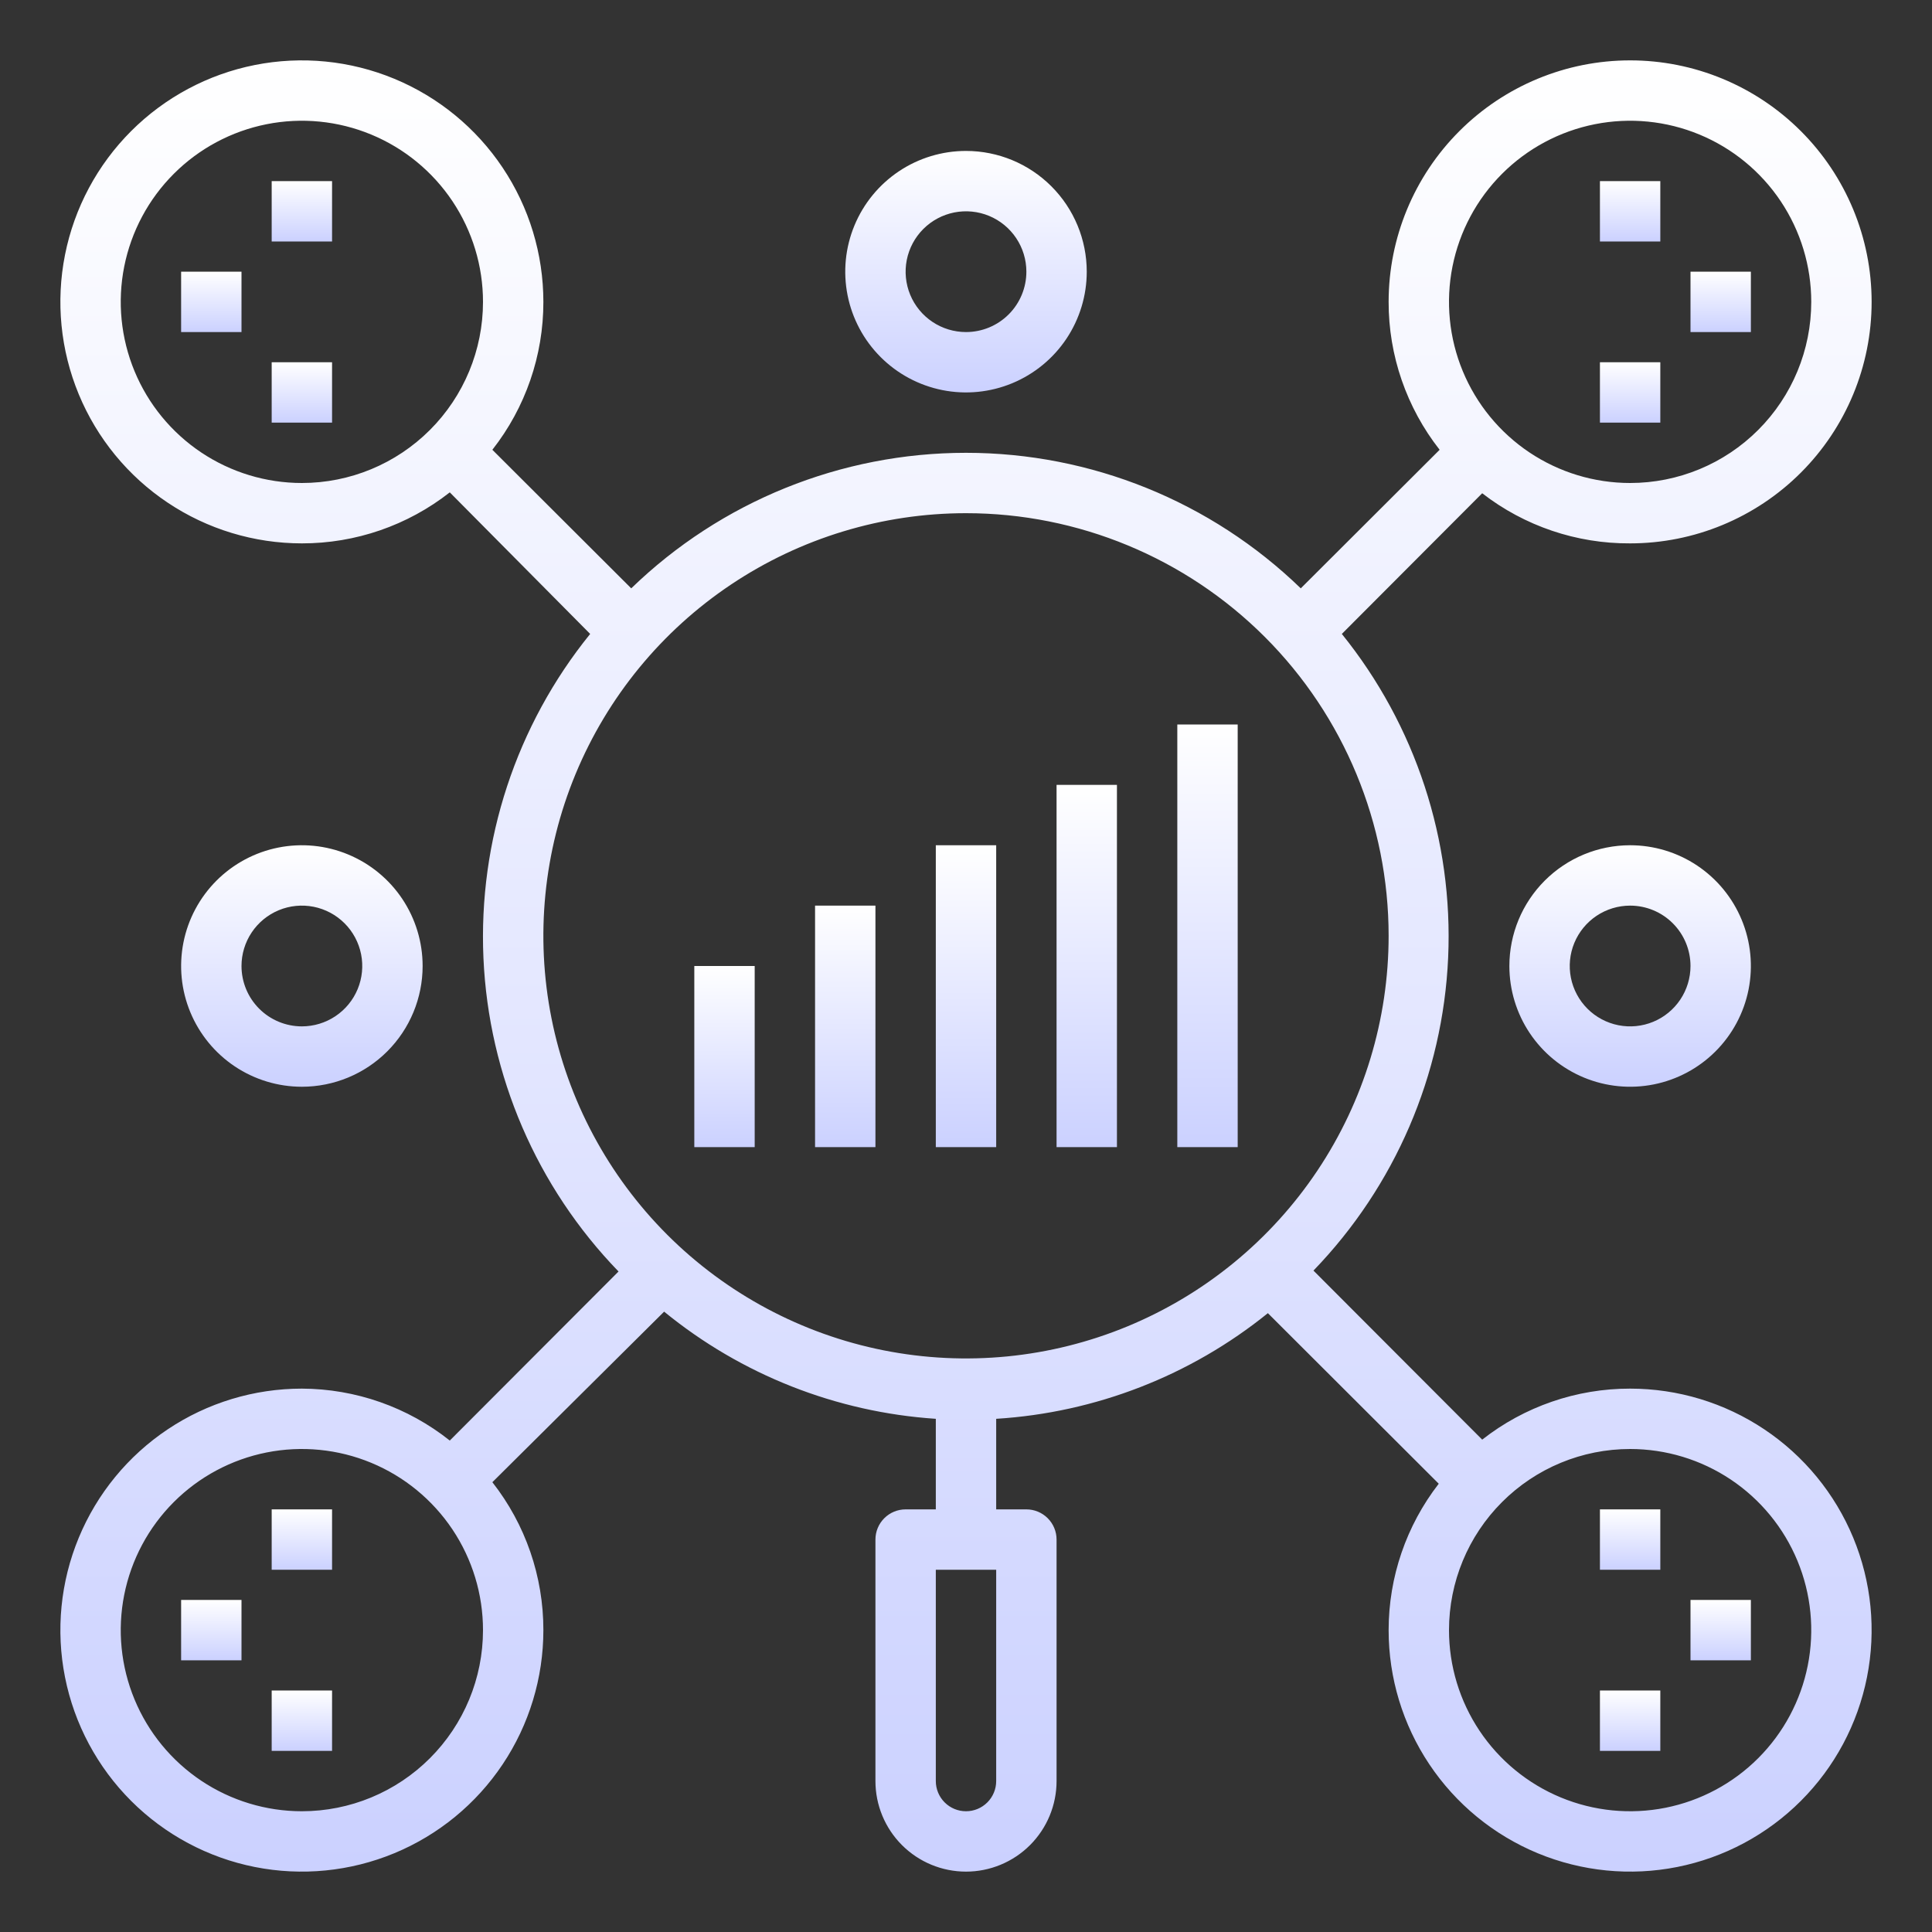 <svg xmlns="http://www.w3.org/2000/svg" width="104" height="104" viewBox="0 0 104 104" fill="none"><rect x="0" y="0" width="104" height="104" fill="#333333" stroke="none"/><path d="M37.375 52H40.625V61.75H37.375V52Z" fill="url(#paint0_linear_925_934)"></path><path d="M43.875 48.75H47.125V61.75H43.875V48.75Z" fill="url(#paint1_linear_925_934)"></path><path d="M50.375 45.5H53.625V61.75H50.375V45.5Z" fill="url(#paint2_linear_925_934)"></path><path d="M56.875 42.25H60.125V61.75H56.875V42.25Z" fill="url(#paint3_linear_925_934)"></path><path d="M63.375 39H66.625V61.75H63.375V39Z" fill="url(#paint4_linear_925_934)"></path><path d="M100.75 16.25C100.75 12.802 99.38 9.496 96.942 7.058C94.504 4.62 91.198 3.25 87.75 3.25C84.302 3.25 80.996 4.62 78.558 7.058C76.12 9.496 74.75 12.802 74.75 16.25C74.746 19.137 75.714 21.942 77.496 24.212L70.021 31.671C65.189 26.991 58.727 24.375 52 24.375C45.273 24.375 38.81 26.991 33.979 31.671L26.504 24.212C28.286 21.942 29.254 19.137 29.25 16.25C29.25 13.679 28.488 11.165 27.059 9.028C25.631 6.89 23.6 5.224 21.225 4.24C18.849 3.256 16.236 2.998 13.714 3.5C11.192 4.001 8.876 5.24 7.058 7.058C5.24 8.876 4.001 11.192 3.5 13.714C2.998 16.236 3.256 18.849 4.24 21.225C5.224 23.6 6.89 25.631 9.028 27.059C11.165 28.488 13.679 29.25 16.25 29.25C19.137 29.254 21.942 28.286 24.212 26.504L31.769 34.125C27.786 39.044 25.743 45.252 26.024 51.575C26.306 57.898 28.893 63.899 33.296 68.445L24.212 77.545C21.948 75.745 19.143 74.76 16.25 74.75C13.679 74.75 11.165 75.512 9.028 76.941C6.89 78.369 5.224 80.4 4.24 82.775C3.256 85.151 2.998 87.764 3.5 90.286C4.001 92.808 5.24 95.124 7.058 96.942C8.876 98.76 11.192 99.999 13.714 100.5C16.236 101.002 18.849 100.744 21.225 99.76C23.6 98.776 25.631 97.11 27.059 94.972C28.488 92.835 29.25 90.321 29.25 87.75C29.254 84.863 28.286 82.058 26.504 79.787L35.75 70.606C39.906 74.004 45.019 76.02 50.375 76.375V81.25H48.75C48.319 81.25 47.906 81.421 47.601 81.726C47.296 82.031 47.125 82.444 47.125 82.875V95.875C47.125 97.168 47.639 98.408 48.553 99.322C49.467 100.236 50.707 100.75 52 100.75C53.293 100.75 54.533 100.236 55.447 99.322C56.361 98.408 56.875 97.168 56.875 95.875V82.875C56.875 82.444 56.704 82.031 56.399 81.726C56.094 81.421 55.681 81.25 55.25 81.25H53.625V76.375C58.972 76.043 64.084 74.055 68.25 70.688L77.448 79.869C75.7 82.124 74.751 84.897 74.75 87.75C74.75 90.321 75.512 92.835 76.941 94.972C78.369 97.11 80.4 98.776 82.775 99.76C85.151 100.744 87.764 101.002 90.286 100.5C92.808 99.999 95.124 98.76 96.942 96.942C98.76 95.124 99.999 92.808 100.5 90.286C101.002 87.764 100.744 85.151 99.76 82.775C98.776 80.4 97.11 78.369 94.972 76.941C92.835 75.512 90.321 74.75 87.75 74.75C84.863 74.746 82.058 75.714 79.787 77.496L70.704 68.396C75.094 63.853 77.673 57.862 77.954 51.55C78.235 45.238 76.2 39.041 72.231 34.125L79.787 26.552C82.065 28.318 84.869 29.267 87.75 29.25C91.198 29.25 94.504 27.88 96.942 25.442C99.38 23.004 100.75 19.698 100.75 16.25ZM16.25 26C14.322 26 12.437 25.428 10.833 24.357C9.23 23.285 7.98 21.763 7.242 19.981C6.504 18.2 6.311 16.239 6.687 14.348C7.064 12.457 7.992 10.719 9.356 9.356C10.719 7.992 12.457 7.064 14.348 6.687C16.239 6.311 18.2 6.504 19.981 7.242C21.763 7.98 23.285 9.23 24.357 10.833C25.428 12.437 26 14.322 26 16.25C26 18.836 24.973 21.316 23.144 23.144C21.316 24.973 18.836 26 16.25 26ZM16.25 97.5C14.322 97.5 12.437 96.928 10.833 95.857C9.23 94.785 7.98 93.263 7.242 91.481C6.504 89.7 6.311 87.739 6.687 85.848C7.064 83.957 7.992 82.219 9.356 80.856C10.719 79.492 12.457 78.564 14.348 78.187C16.239 77.811 18.2 78.004 19.981 78.742C21.763 79.48 23.285 80.73 24.357 82.333C25.428 83.937 26 85.822 26 87.75C26 90.336 24.973 92.816 23.144 94.644C21.316 96.473 18.836 97.5 16.25 97.5ZM87.75 78C89.678 78 91.563 78.572 93.167 79.643C94.77 80.715 96.02 82.237 96.758 84.019C97.496 85.8 97.689 87.761 97.313 89.652C96.936 91.543 96.008 93.281 94.644 94.644C93.281 96.008 91.543 96.936 89.652 97.313C87.761 97.689 85.8 97.496 84.019 96.758C82.237 96.02 80.715 94.77 79.643 93.167C78.572 91.563 78 89.678 78 87.75C78 85.164 79.027 82.684 80.856 80.856C82.684 79.027 85.164 78 87.75 78ZM53.625 95.875C53.625 96.306 53.454 96.719 53.149 97.024C52.844 97.329 52.431 97.5 52 97.5C51.569 97.5 51.156 97.329 50.851 97.024C50.546 96.719 50.375 96.306 50.375 95.875V84.5H53.625V95.875ZM74.75 50.375C74.75 54.874 73.416 59.273 70.916 63.014C68.416 66.755 64.863 69.671 60.706 71.393C56.549 73.115 51.975 73.566 47.562 72.688C43.149 71.81 39.095 69.643 35.913 66.462C32.732 63.28 30.565 59.226 29.687 54.813C28.809 50.4 29.26 45.826 30.982 41.669C32.704 37.512 35.62 33.959 39.361 31.459C43.102 28.959 47.501 27.625 52 27.625C58.034 27.625 63.82 30.022 68.087 34.288C72.353 38.555 74.75 44.341 74.75 50.375ZM87.75 26C85.822 26 83.937 25.428 82.333 24.357C80.73 23.285 79.48 21.763 78.742 19.981C78.004 18.2 77.811 16.239 78.187 14.348C78.564 12.457 79.492 10.719 80.856 9.356C82.219 7.992 83.957 7.064 85.848 6.687C87.739 6.311 89.7 6.504 91.481 7.242C93.263 7.98 94.785 9.23 95.857 10.833C96.928 12.437 97.5 14.322 97.5 16.25C97.5 18.836 96.473 21.316 94.644 23.144C92.816 24.973 90.336 26 87.75 26Z" fill="url(#paint5_linear_925_934)"></path><path d="M52 8.125C50.714 8.125 49.458 8.506 48.389 9.22C47.32 9.935 46.487 10.95 45.995 12.138C45.503 13.325 45.374 14.632 45.625 15.893C45.876 17.154 46.495 18.312 47.404 19.221C48.313 20.13 49.471 20.749 50.732 21C51.993 21.251 53.3 21.122 54.487 20.63C55.675 20.138 56.69 19.305 57.405 18.236C58.119 17.167 58.5 15.911 58.5 14.625C58.5 12.901 57.815 11.248 56.596 10.029C55.377 8.81 53.724 8.125 52 8.125ZM52 17.875C51.357 17.875 50.729 17.684 50.194 17.327C49.66 16.97 49.243 16.463 48.997 15.869C48.751 15.275 48.687 14.621 48.812 13.991C48.938 13.361 49.247 12.781 49.702 12.327C50.156 11.872 50.736 11.563 51.366 11.437C51.996 11.312 52.65 11.376 53.244 11.622C53.838 11.868 54.345 12.285 54.702 12.819C55.059 13.354 55.25 13.982 55.25 14.625C55.25 15.487 54.908 16.314 54.298 16.923C53.689 17.533 52.862 17.875 52 17.875Z" fill="url(#paint6_linear_925_934)"></path><path d="M81.25 52C81.25 53.286 81.631 54.542 82.345 55.611C83.06 56.68 84.075 57.513 85.263 58.005C86.45 58.497 87.757 58.626 89.018 58.375C90.279 58.124 91.437 57.505 92.346 56.596C93.255 55.687 93.874 54.529 94.125 53.268C94.376 52.007 94.247 50.7 93.755 49.513C93.263 48.325 92.43 47.31 91.361 46.595C90.292 45.881 89.036 45.5 87.75 45.5C86.026 45.5 84.373 46.185 83.154 47.404C81.935 48.623 81.25 50.276 81.25 52ZM91 52C91 52.643 90.809 53.271 90.452 53.806C90.095 54.34 89.588 54.757 88.994 55.003C88.4 55.249 87.746 55.313 87.116 55.188C86.486 55.062 85.906 54.753 85.452 54.298C84.997 53.844 84.688 53.264 84.562 52.634C84.437 52.004 84.501 51.35 84.747 50.756C84.993 50.162 85.41 49.655 85.944 49.298C86.479 48.941 87.107 48.75 87.75 48.75C88.612 48.75 89.439 49.092 90.048 49.702C90.658 50.311 91 51.138 91 52Z" fill="url(#paint7_linear_925_934)"></path><path d="M22.75 52C22.75 50.714 22.369 49.458 21.655 48.389C20.94 47.32 19.925 46.487 18.737 45.995C17.55 45.503 16.243 45.374 14.982 45.625C13.721 45.876 12.563 46.495 11.654 47.404C10.745 48.313 10.126 49.471 9.875 50.732C9.624 51.993 9.753 53.3 10.245 54.487C10.737 55.675 11.57 56.69 12.639 57.405C13.708 58.119 14.964 58.5 16.25 58.5C17.974 58.5 19.627 57.815 20.846 56.596C22.065 55.377 22.75 53.724 22.75 52ZM13 52C13 51.357 13.191 50.729 13.548 50.194C13.905 49.66 14.412 49.243 15.006 48.997C15.6 48.751 16.254 48.687 16.884 48.812C17.515 48.938 18.094 49.247 18.548 49.702C19.003 50.156 19.312 50.736 19.438 51.366C19.563 51.996 19.499 52.65 19.253 53.244C19.007 53.838 18.59 54.345 18.056 54.702C17.521 55.059 16.893 55.25 16.25 55.25C15.388 55.25 14.561 54.908 13.952 54.298C13.342 53.689 13 52.862 13 52Z" fill="url(#paint8_linear_925_934)"></path><path d="M9.75 14.625H13V17.875H9.75V14.625Z" fill="url(#paint9_linear_925_934)"></path><path d="M14.625 9.75H17.875V13H14.625V9.75Z" fill="url(#paint10_linear_925_934)"></path><path d="M14.625 19.5H17.875V22.75H14.625V19.5Z" fill="url(#paint11_linear_925_934)"></path><path d="M91 14.625H94.25V17.875H91V14.625Z" fill="url(#paint12_linear_925_934)"></path><path d="M86.125 19.5H89.375V22.75H86.125V19.5Z" fill="url(#paint13_linear_925_934)"></path><path d="M86.125 9.75H89.375V13H86.125V9.75Z" fill="url(#paint14_linear_925_934)"></path><path d="M9.75 86.125H13V89.375H9.75V86.125Z" fill="url(#paint15_linear_925_934)"></path><path d="M14.625 81.25H17.875V84.5H14.625V81.25Z" fill="url(#paint16_linear_925_934)"></path><path d="M14.625 91H17.875V94.25H14.625V91Z" fill="url(#paint17_linear_925_934)"></path><path d="M91 86.125H94.25V89.375H91V86.125Z" fill="url(#paint18_linear_925_934)"></path><path d="M86.125 91H89.375V94.25H86.125V91Z" fill="url(#paint19_linear_925_934)"></path><path d="M86.125 81.25H89.375V84.5H86.125V81.25Z" fill="url(#paint20_linear_925_934)"></path><defs><linearGradient id="paint0_linear_925_934" x1="39" y1="52" x2="39" y2="61.75" gradientUnits="userSpaceOnUse"><stop stop-color="white"></stop><stop offset="1" stop-color="#CBD1FF"></stop></linearGradient><linearGradient id="paint1_linear_925_934" x1="45.5" y1="48.75" x2="45.5" y2="61.75" gradientUnits="userSpaceOnUse"><stop stop-color="white"></stop><stop offset="1" stop-color="#CBD1FF"></stop></linearGradient><linearGradient id="paint2_linear_925_934" x1="52" y1="45.5" x2="52" y2="61.75" gradientUnits="userSpaceOnUse"><stop stop-color="white"></stop><stop offset="1" stop-color="#CBD1FF"></stop></linearGradient><linearGradient id="paint3_linear_925_934" x1="58.5" y1="42.25" x2="58.5" y2="61.75" gradientUnits="userSpaceOnUse"><stop stop-color="white"></stop><stop offset="1" stop-color="#CBD1FF"></stop></linearGradient><linearGradient id="paint4_linear_925_934" x1="65" y1="39" x2="65" y2="61.75" gradientUnits="userSpaceOnUse"><stop stop-color="white"></stop><stop offset="1" stop-color="#CBD1FF"></stop></linearGradient><linearGradient id="paint5_linear_925_934" x1="52" y1="3.25" x2="52" y2="100.75" gradientUnits="userSpaceOnUse"><stop stop-color="white"></stop><stop offset="1" stop-color="#CBD1FF"></stop></linearGradient><linearGradient id="paint6_linear_925_934" x1="52" y1="8.125" x2="52" y2="21.125" gradientUnits="userSpaceOnUse"><stop stop-color="white"></stop><stop offset="1" stop-color="#CBD1FF"></stop></linearGradient><linearGradient id="paint7_linear_925_934" x1="87.75" y1="45.5" x2="87.75" y2="58.5" gradientUnits="userSpaceOnUse"><stop stop-color="white"></stop><stop offset="1" stop-color="#CBD1FF"></stop></linearGradient><linearGradient id="paint8_linear_925_934" x1="16.25" y1="45.5" x2="16.25" y2="58.5" gradientUnits="userSpaceOnUse"><stop stop-color="white"></stop><stop offset="1" stop-color="#CBD1FF"></stop></linearGradient><linearGradient id="paint9_linear_925_934" x1="11.375" y1="14.625" x2="11.375" y2="17.875" gradientUnits="userSpaceOnUse"><stop stop-color="white"></stop><stop offset="1" stop-color="#CBD1FF"></stop></linearGradient><linearGradient id="paint10_linear_925_934" x1="16.25" y1="9.75" x2="16.25" y2="13" gradientUnits="userSpaceOnUse"><stop stop-color="white"></stop><stop offset="1" stop-color="#CBD1FF"></stop></linearGradient><linearGradient id="paint11_linear_925_934" x1="16.25" y1="19.5" x2="16.25" y2="22.75" gradientUnits="userSpaceOnUse"><stop stop-color="white"></stop><stop offset="1" stop-color="#CBD1FF"></stop></linearGradient><linearGradient id="paint12_linear_925_934" x1="92.625" y1="14.625" x2="92.625" y2="17.875" gradientUnits="userSpaceOnUse"><stop stop-color="white"></stop><stop offset="1" stop-color="#CBD1FF"></stop></linearGradient><linearGradient id="paint13_linear_925_934" x1="87.75" y1="19.5" x2="87.75" y2="22.75" gradientUnits="userSpaceOnUse"><stop stop-color="white"></stop><stop offset="1" stop-color="#CBD1FF"></stop></linearGradient><linearGradient id="paint14_linear_925_934" x1="87.75" y1="9.75" x2="87.75" y2="13" gradientUnits="userSpaceOnUse"><stop stop-color="white"></stop><stop offset="1" stop-color="#CBD1FF"></stop></linearGradient><linearGradient id="paint15_linear_925_934" x1="11.375" y1="86.125" x2="11.375" y2="89.375" gradientUnits="userSpaceOnUse"><stop stop-color="white"></stop><stop offset="1" stop-color="#CBD1FF"></stop></linearGradient><linearGradient id="paint16_linear_925_934" x1="16.25" y1="81.25" x2="16.25" y2="84.5" gradientUnits="userSpaceOnUse"><stop stop-color="white"></stop><stop offset="1" stop-color="#CBD1FF"></stop></linearGradient><linearGradient id="paint17_linear_925_934" x1="16.25" y1="91" x2="16.25" y2="94.25" gradientUnits="userSpaceOnUse"><stop stop-color="white"></stop><stop offset="1" stop-color="#CBD1FF"></stop></linearGradient><linearGradient id="paint18_linear_925_934" x1="92.625" y1="86.125" x2="92.625" y2="89.375" gradientUnits="userSpaceOnUse"><stop stop-color="white"></stop><stop offset="1" stop-color="#CBD1FF"></stop></linearGradient><linearGradient id="paint19_linear_925_934" x1="87.75" y1="91" x2="87.75" y2="94.25" gradientUnits="userSpaceOnUse"><stop stop-color="white"></stop><stop offset="1" stop-color="#CBD1FF"></stop></linearGradient><linearGradient id="paint20_linear_925_934" x1="87.75" y1="81.25" x2="87.75" y2="84.5" gradientUnits="userSpaceOnUse"><stop stop-color="white"></stop><stop offset="1" stop-color="#CBD1FF"></stop></linearGradient></defs></svg>